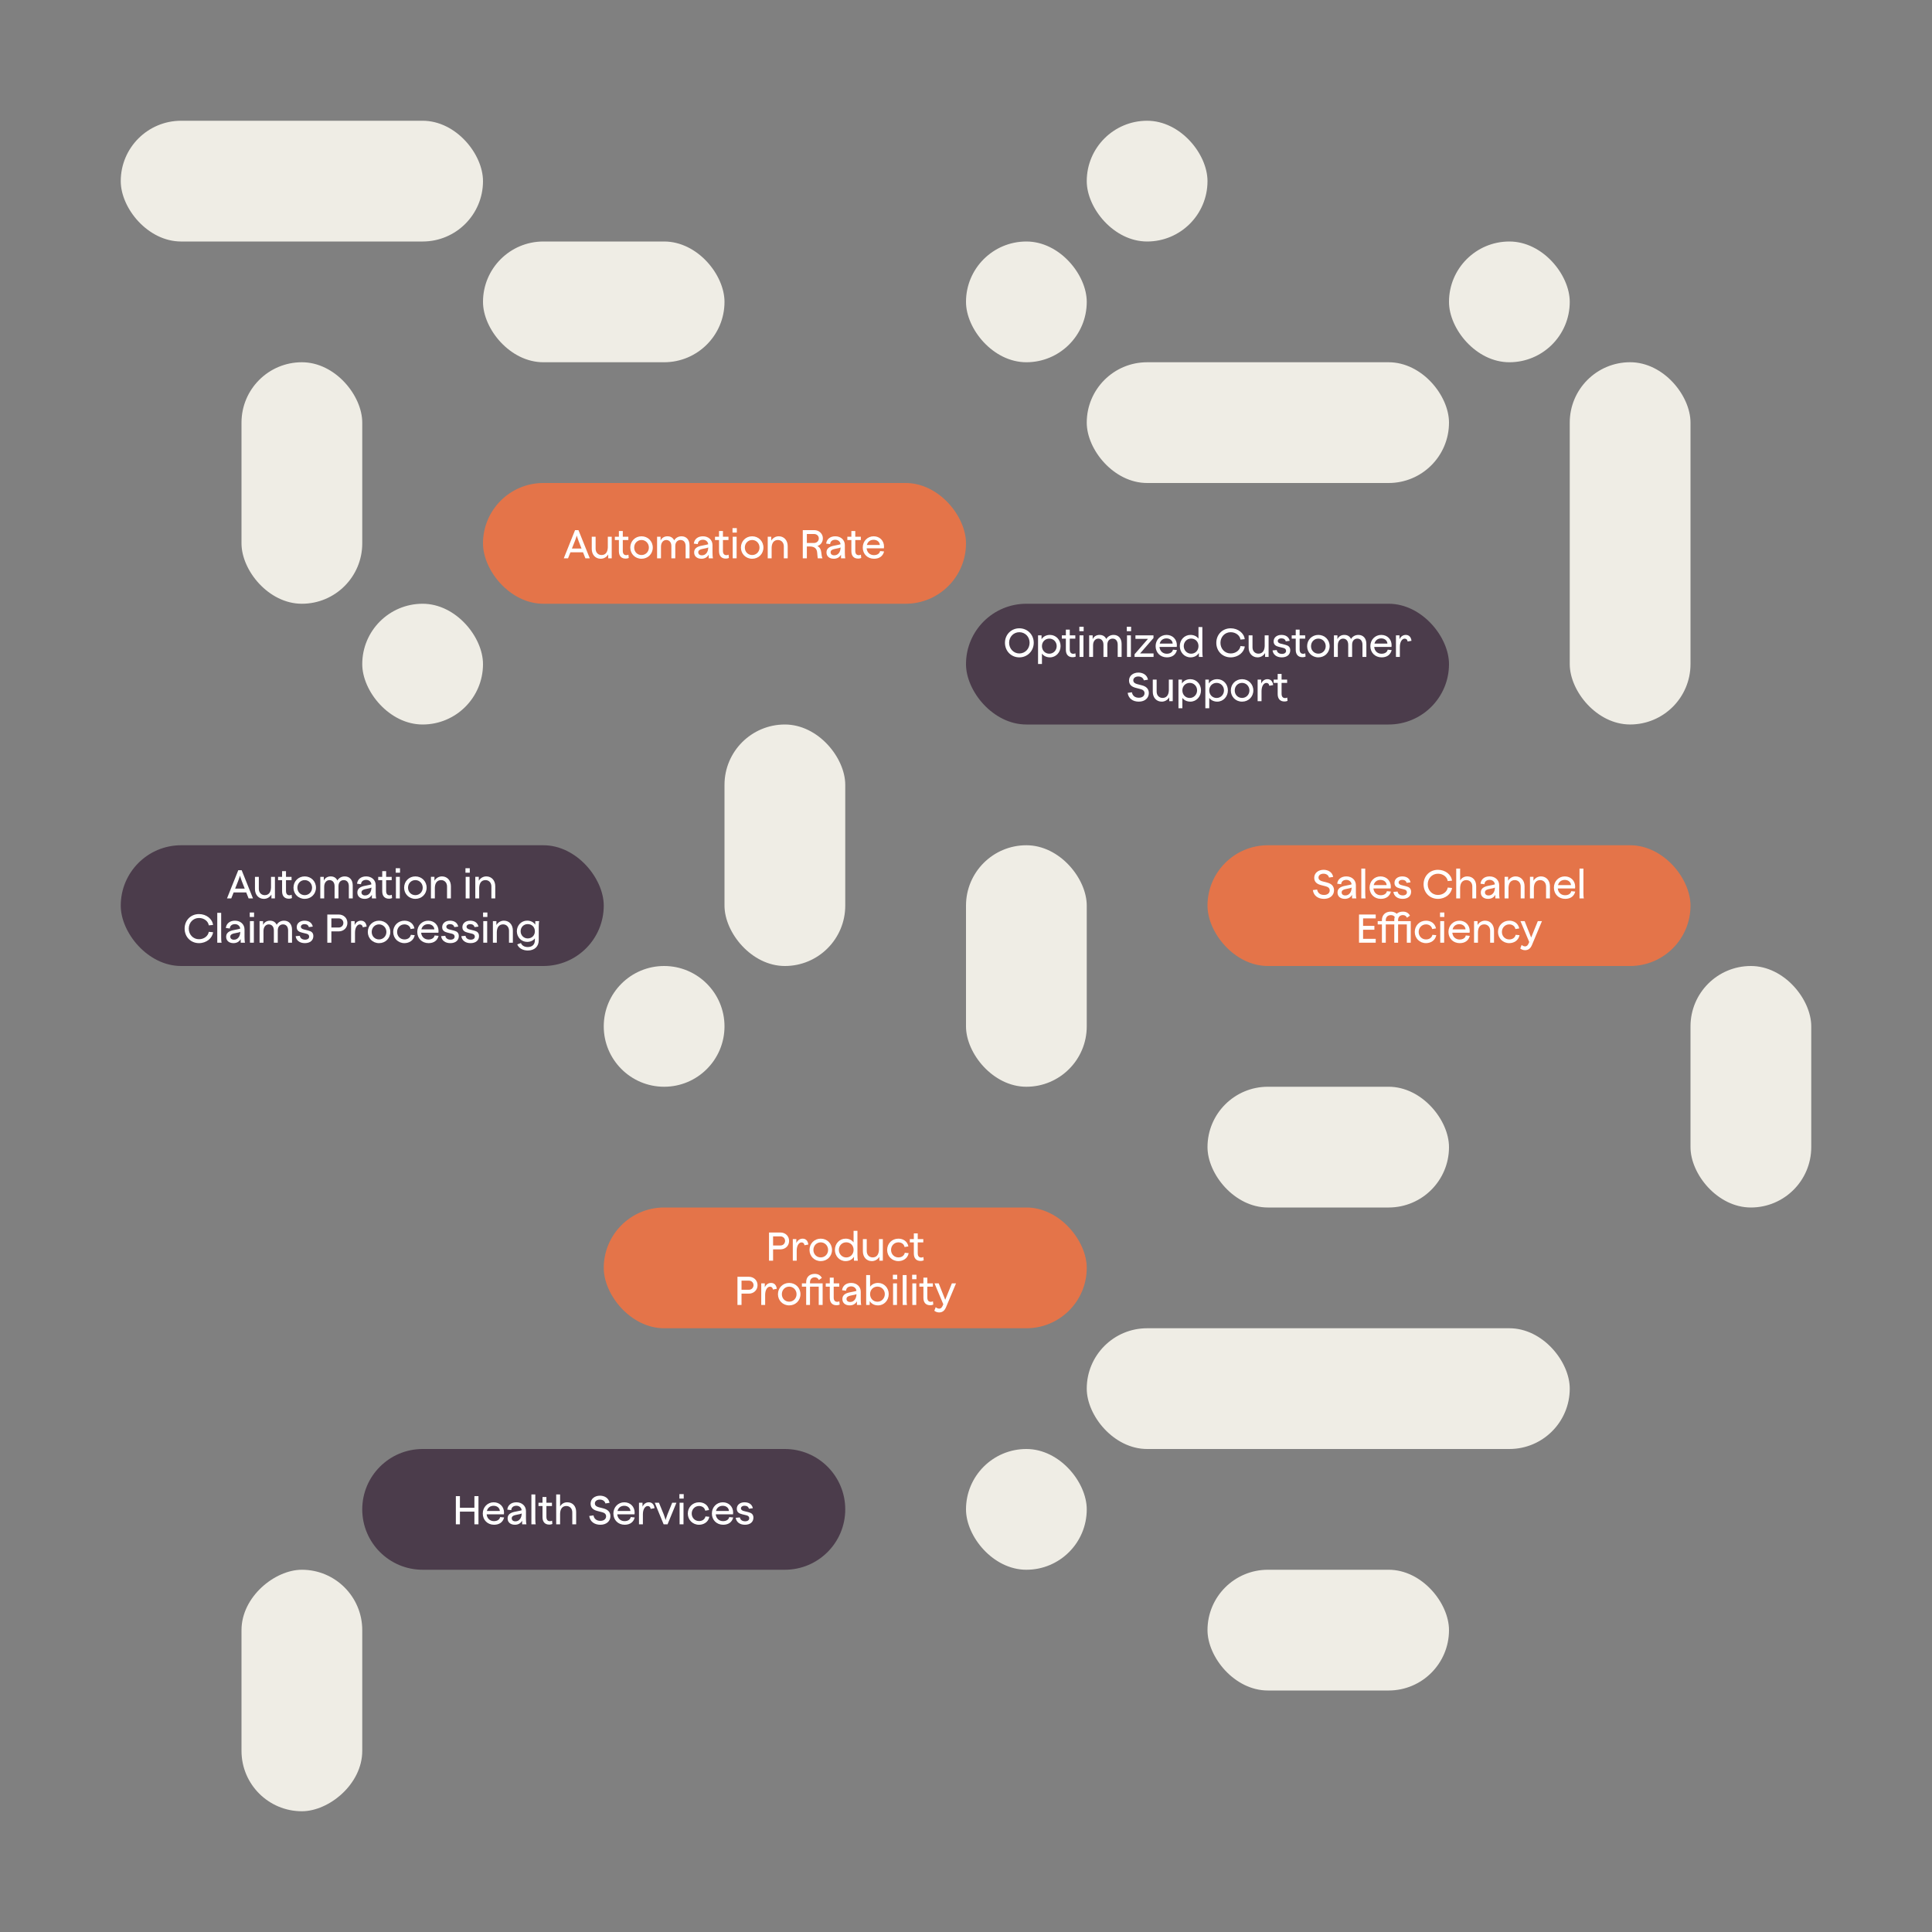 <?xml version="1.0" encoding="UTF-8"?>
<svg id="Ebene_2" data-name="Ebene 2" xmlns="http://www.w3.org/2000/svg" viewBox="0 0 960 960">
  <rect x="0" y="0" width="960" height="960" fill="#808080" stroke="none"/>
  <defs>
    <style>
      .cls-1 {
        fill: none;
      }

      .cls-2 {
        fill: #4b3c4b;
      }

      .cls-3 {
        fill: #efede5;
      }

      .cls-4 {
        fill: #fff;
      }

      .cls-5 {
        fill: #e47449;
      }
    </style>
  </defs>
  <g id="Ebene_1-2" data-name="Ebene 1">
    <g>
      <g>
        <rect class="cls-3" x="120" y="180" width="60" height="120" rx="30" ry="30"/>
        <rect class="cls-3" x="780" y="180" width="60" height="180" rx="30" ry="30" transform="translate(1620 539.99) rotate(-180)"/>
        <rect class="cls-3" x="240" y="120" width="120" height="60" rx="30" ry="30"/>
        <rect class="cls-2" x="480" y="300" width="240" height="60" rx="30" ry="30"/>
        <rect class="cls-5" x="600" y="420" width="240" height="60" rx="30" ry="30"/>
        <rect class="cls-3" x="840" y="480" width="60" height="120" rx="30" ry="30"/>
        <rect class="cls-3" x="600" y="780" width="120" height="60" rx="30" ry="30"/>
        <rect class="cls-3" x="480" y="720" width="60" height="60" rx="30" ry="30"/>
        <rect class="cls-3" x="540" y="660" width="240" height="60" rx="30" ry="30"/>
        <path class="cls-2" d="M210,720h180c16.56,0,30,13.44,30,30h0c0,16.56-13.44,30-30,30h-180c-16.56,0-30-13.44-30-30h0c0-16.56,13.44-30,30-30Z"/>
        <rect class="cls-2" x="60" y="420" width="240" height="60" rx="30" ry="30"/>
        <rect class="cls-5" x="300" y="600" width="240" height="60" rx="30" ry="30"/>
        <rect class="cls-3" x="600" y="540" width="120" height="60" rx="30" ry="30"/>
        <rect class="cls-3" x="60" y="60" width="180" height="60" rx="30" ry="30"/>
        <rect class="cls-3" x="360" y="360" width="60" height="120" rx="30" ry="30"/>
        <rect class="cls-5" x="240" y="240" width="240" height="60" rx="30" ry="30"/>
        <rect class="cls-3" x="480" y="420" width="60" height="120" rx="30" ry="30" transform="translate(1020 960) rotate(-180)"/>
        <rect class="cls-3" x="540" y="180" width="180" height="60" rx="30" ry="30"/>
        <rect class="cls-3" x="720" y="120" width="60" height="60" rx="30" ry="30"/>
        <rect class="cls-3" x="180" y="300" width="60" height="60" rx="30" ry="30" transform="translate(420 660) rotate(-180)"/>
        <rect class="cls-3" x="540" y="60" width="60" height="60" rx="30" ry="30" transform="translate(1140 180) rotate(180)"/>
        <rect class="cls-3" x="480" y="120" width="60" height="60" rx="30" ry="30" transform="translate(1020 300) rotate(180)"/>
        <rect class="cls-3" x="90" y="810" width="120" height="60" rx="30" ry="30" transform="translate(-690 990) rotate(-90)"/>
        <path class="cls-3" d="M330,480h0c16.56,0,30,13.44,30,30h0c0,16.56-13.44,30-30,30h0c-16.56,0-30-13.44-30-30h0c0-16.56,13.44-30,30-30Z"/>
        <g>
          <rect class="cls-1" x="255" y="240" width="210" height="60"/>
          <path class="cls-4" d="M285.74,263.42h1.7l5.62,14h-2.18l-1.18-2.98h-6.26l-1.18,2.98h-2.12l5.6-14ZM288.96,272.56l-1.46-3.72c-.6-1.54-.9-2.74-.9-2.74,0,0-.34,1.2-.94,2.74l-1.48,3.72h4.78Z"/>
          <path class="cls-4" d="M294.04,272.78v-6.08h1.92v5.96c0,1.84,1.2,3.14,2.94,3.14,1.84,0,3.04-1.26,3.12-3.8v-5.3h1.94v10.72h-1.74v-1.92c-.8,1.3-2.14,2.14-3.74,2.14-2.64,0-4.44-2.04-4.44-4.86Z"/>
          <path class="cls-4" d="M307.52,273.88v-5.54h-2v-1.64h2v-2.84h1.94v2.84h2.76v1.64h-2.76v5.38c0,1.58.76,2.14,1.72,2.14.58,0,.94-.2,1.08-.26l.16,1.64c-.2.1-.74.32-1.56.32-2.06,0-3.34-1.26-3.34-3.68Z"/>
          <path class="cls-4" d="M313.18,272.08c0-3.18,2.42-5.6,5.58-5.6s5.6,2.42,5.6,5.6-2.44,5.56-5.6,5.56-5.58-2.42-5.58-5.56ZM318.76,275.8c2.06,0,3.66-1.62,3.66-3.72s-1.6-3.76-3.66-3.76-3.64,1.62-3.64,3.76,1.58,3.72,3.64,3.72Z"/>
          <path class="cls-4" d="M331.06,268.32c-1.34,0-2.62,1.1-2.62,3.34v5.76h-1.94v-10.72h1.74v1.9c.54-1.22,1.72-2.12,3.42-2.12s2.74.8,3.34,2.02c.66-1.14,1.92-2.02,3.66-2.02,2.38,0,3.96,1.7,3.96,4.46v6.48h-1.94v-6.08c0-1.88-.98-3.02-2.52-3.02-1.34,0-2.62.9-2.62,3.02v6.08h-1.94v-6.08c0-2.1-1.22-3.02-2.54-3.02Z"/>
          <path class="cls-4" d="M352.14,275.62c-.74,1.32-1.98,2.02-3.6,2.02-2.22,0-3.62-1.26-3.62-3.1,0-2.66,2.38-3.18,5-3.64.66-.12,1.46-.3,1.98-.46-.1-1.26-1.16-2.24-2.6-2.24-1.52,0-2.5.82-2.56,2.16l-1.98-.24c.24-2.22,1.98-3.64,4.54-3.64,2.72,0,4.74,1.8,4.74,4.36v3.68c0,1.16.06,2.38.24,2.9h-2.14v-1.8ZM348.8,275.94c1.86,0,3.12-1.62,3.12-3.92v-.02c-.4.28-1.2.44-2.02.58-1.72.32-2.94.66-2.94,1.84,0,.92.68,1.52,1.84,1.52Z"/>
          <path class="cls-4" d="M357.28,273.88v-5.54h-2v-1.64h2v-2.84h1.94v2.84h2.76v1.64h-2.76v5.38c0,1.58.76,2.14,1.72,2.14.58,0,.94-.2,1.08-.26l.16,1.64c-.2.1-.74.32-1.56.32-2.06,0-3.34-1.26-3.34-3.68Z"/>
          <path class="cls-4" d="M363.98,262.42h2.14v2.22h-2.14v-2.22ZM364.08,266.7h1.94v10.72h-1.94v-10.72Z"/>
          <path class="cls-4" d="M368.16,272.08c0-3.18,2.42-5.6,5.58-5.6s5.6,2.42,5.6,5.6-2.44,5.56-5.6,5.56-5.58-2.42-5.58-5.56ZM373.74,275.8c2.06,0,3.66-1.62,3.66-3.72s-1.6-3.76-3.66-3.76-3.64,1.62-3.64,3.76,1.58,3.72,3.64,3.72Z"/>
          <path class="cls-4" d="M386.54,268.32c-1.84,0-3.04,1.26-3.12,3.8v5.3h-1.94v-10.72h1.74v1.94c.8-1.32,2.14-2.16,3.74-2.16,2.64,0,4.44,2.04,4.44,4.88v6.06h-1.92v-5.94c0-1.84-1.2-3.16-2.94-3.16Z"/>
          <path class="cls-4" d="M398.9,263.42h5.74c2.34,0,4.24,1.78,4.24,4.04,0,1.88-1.04,3.32-2.72,3.86,1.38.7,1.78,1.92,1.94,3.26.16,1.22.22,2.18.6,2.84h-2.36c-.1-.56-.18-1.62-.28-2.74-.16-2-1.2-3.14-3.76-3.14h-1.38v5.88h-2.02v-14ZM404.46,269.8c1.38,0,2.4-.98,2.4-2.26s-1.02-2.2-2.4-2.2h-3.54v4.46h3.54Z"/>
          <path class="cls-4" d="M417.9,275.62c-.74,1.32-1.98,2.02-3.6,2.02-2.22,0-3.62-1.26-3.62-3.1,0-2.66,2.38-3.18,5-3.64.66-.12,1.46-.3,1.98-.46-.1-1.26-1.16-2.24-2.6-2.24-1.52,0-2.5.82-2.56,2.16l-1.98-.24c.24-2.22,1.98-3.64,4.54-3.64,2.72,0,4.74,1.8,4.74,4.36v3.68c0,1.16.06,2.38.24,2.9h-2.14v-1.8ZM414.56,275.94c1.86,0,3.12-1.62,3.12-3.92v-.02c-.4.28-1.2.44-2.02.58-1.72.32-2.94.66-2.94,1.84,0,.92.68,1.52,1.84,1.52Z"/>
          <path class="cls-4" d="M423.04,273.88v-5.54h-2v-1.64h2v-2.84h1.94v2.84h2.76v1.64h-2.76v5.38c0,1.58.76,2.14,1.72,2.14.58,0,.94-.2,1.08-.26l.16,1.64c-.2.1-.74.32-1.56.32-2.06,0-3.34-1.26-3.34-3.68Z"/>
          <path class="cls-4" d="M428.7,272.06c0-3.18,2.38-5.58,5.42-5.58s5.14,2.22,5.14,5.1c0,.24-.02.68-.06.88h-8.58c.2,2.08,1.68,3.38,3.62,3.38,1.64,0,2.8-.72,3.08-2.02l1.98.2c-.56,2.28-2.32,3.62-5,3.62-3.22,0-5.6-2.32-5.6-5.58ZM437.18,270.8c-.06-1.46-1.3-2.58-3.08-2.58s-2.96,1.02-3.36,2.58h6.44Z"/>
        </g>
        <g>
          <rect class="cls-1" x="315" y="600" width="210" height="60"/>
          <path class="cls-4" d="M382.12,612.42h5.66c2.48,0,4.32,1.78,4.32,4.18s-1.84,4.2-4.32,4.2h-3.64v5.62h-2.02v-14ZM387.78,618.88c1.32,0,2.32-.98,2.32-2.28s-1-2.26-2.32-2.26h-3.64v4.54h3.64Z"/>
          <path class="cls-4" d="M393.94,615.7h1.76v1.96c.62-1.38,1.74-2.18,3.12-2.18,1.6,0,2.6,1.04,2.84,2.92l-1.92.36c-.1-.94-.68-1.42-1.48-1.42-1.16,0-2.38,1.4-2.38,4.12v4.96h-1.94v-10.72Z"/>
          <path class="cls-4" d="M402.24,621.08c0-3.18,2.42-5.6,5.58-5.6s5.6,2.42,5.6,5.6-2.44,5.56-5.6,5.56-5.58-2.42-5.58-5.56ZM407.82,624.8c2.06,0,3.66-1.62,3.66-3.72s-1.6-3.76-3.66-3.76-3.64,1.62-3.64,3.76,1.58,3.72,3.64,3.72Z"/>
          <path class="cls-4" d="M414.86,621.04c0-3.12,2.32-5.56,5.3-5.56,1.7,0,3.1.66,3.98,1.86v-5.76h1.92v11.96c0,1.14.06,2.38.22,2.88h-1.94v-1.96c-.86,1.38-2.34,2.18-4.18,2.18-2.96,0-5.3-2.46-5.3-5.6ZM420.48,624.82c2.1,0,3.66-1.6,3.66-3.78s-1.56-3.74-3.66-3.74-3.66,1.66-3.66,3.74,1.6,3.78,3.66,3.78Z"/>
          <path class="cls-4" d="M428.76,621.78v-6.08h1.92v5.96c0,1.84,1.2,3.14,2.94,3.14,1.84,0,3.04-1.26,3.12-3.8v-5.3h1.94v10.72h-1.74v-1.92c-.8,1.3-2.14,2.14-3.74,2.14-2.64,0-4.44-2.04-4.44-4.86Z"/>
          <path class="cls-4" d="M440.82,621.08c0-3.18,2.4-5.6,5.58-5.6,2.3,0,4.42,1.2,4.98,3.84l-1.9.32c-.34-1.68-1.78-2.32-3.08-2.32-2.06,0-3.64,1.64-3.64,3.76s1.58,3.72,3.64,3.72c1.4,0,2.8-.64,3.2-2.3l1.92.18c-.56,2.8-2.96,3.96-5.12,3.96-3.16,0-5.58-2.42-5.58-5.56Z"/>
          <path class="cls-4" d="M454.08,622.88v-5.54h-2v-1.64h2v-2.84h1.94v2.84h2.76v1.64h-2.76v5.38c0,1.58.76,2.14,1.72,2.14.58,0,.94-.2,1.08-.26l.16,1.64c-.2.1-.74.32-1.56.32-2.06,0-3.34-1.26-3.34-3.68Z"/>
          <path class="cls-4" d="M366.44,634.42h5.66c2.48,0,4.32,1.78,4.32,4.18s-1.84,4.2-4.32,4.2h-3.64v5.62h-2.02v-14ZM372.1,640.88c1.32,0,2.32-.98,2.32-2.28s-1-2.26-2.32-2.26h-3.64v4.54h3.64Z"/>
          <path class="cls-4" d="M378.26,637.7h1.76v1.96c.62-1.38,1.74-2.18,3.12-2.18,1.6,0,2.6,1.04,2.84,2.92l-1.92.36c-.1-.94-.68-1.42-1.48-1.42-1.16,0-2.38,1.4-2.38,4.12v4.96h-1.94v-10.72Z"/>
          <path class="cls-4" d="M386.56,643.08c0-3.18,2.42-5.6,5.58-5.6s5.6,2.42,5.6,5.6-2.44,5.56-5.6,5.56-5.58-2.42-5.58-5.56ZM392.14,646.8c2.06,0,3.66-1.62,3.66-3.72s-1.6-3.76-3.66-3.76-3.64,1.62-3.64,3.76,1.58,3.72,3.64,3.72Z"/>
          <path class="cls-4" d="M404.86,632.98c1.6,0,2.78.64,3.52,2l-1.48,1.04c-.38-.78-.98-1.32-2.02-1.32-1.56,0-2.4,1.06-2.4,2.42v.58h6.28v10.72h-1.94v-9.08h-4.34v9.08h-1.9v-9.08h-2.12v-1.64h2.12v-.58c0-2.52,1.62-4.14,4.28-4.14Z"/>
          <path class="cls-4" d="M412.32,644.88v-5.54h-2v-1.64h2v-2.84h1.94v2.84h2.76v1.64h-2.76v5.38c0,1.58.76,2.14,1.72,2.14.58,0,.94-.2,1.08-.26l.16,1.64c-.2.1-.74.32-1.56.32-2.06,0-3.34-1.26-3.34-3.68Z"/>
          <path class="cls-4" d="M425.8,646.62c-.74,1.32-1.98,2.02-3.6,2.02-2.22,0-3.62-1.26-3.62-3.1,0-2.66,2.38-3.18,5-3.64.66-.12,1.46-.3,1.98-.46-.1-1.26-1.16-2.24-2.6-2.24-1.52,0-2.5.82-2.56,2.16l-1.98-.24c.24-2.22,1.98-3.64,4.54-3.64,2.72,0,4.74,1.8,4.74,4.36v3.68c0,1.16.06,2.38.24,2.9h-2.14v-1.8ZM422.46,646.94c1.86,0,3.12-1.62,3.12-3.92v-.02c-.4.28-1.2.44-2.02.58-1.72.32-2.94.66-2.94,1.84,0,.92.68,1.52,1.84,1.52Z"/>
          <path class="cls-4" d="M432.14,646.48v1.94h-1.74v-14.84h1.94v5.78c.9-1.2,2.28-1.88,3.98-1.88,2.98,0,5.28,2.44,5.28,5.56s-2.32,5.6-5.28,5.6c-1.84,0-3.3-.78-4.18-2.16ZM436,646.82c2.06,0,3.66-1.68,3.66-3.78s-1.6-3.74-3.66-3.74-3.66,1.6-3.66,3.74,1.54,3.78,3.66,3.78Z"/>
          <path class="cls-4" d="M443.66,633.42h2.14v2.22h-2.14v-2.22ZM443.76,637.7h1.94v10.72h-1.94v-10.72Z"/>
          <path class="cls-4" d="M448.54,633.58h1.94v11.96c0,1.14.04,2.38.22,2.88h-2.16v-14.84Z"/>
          <path class="cls-4" d="M453.24,633.42h2.14v2.22h-2.14v-2.22ZM453.34,637.7h1.94v10.72h-1.94v-10.72Z"/>
          <path class="cls-4" d="M458.84,644.88v-5.54h-2v-1.64h2v-2.84h1.94v2.84h2.76v1.64h-2.76v5.38c0,1.58.76,2.14,1.72,2.14.58,0,.94-.2,1.08-.26l.16,1.64c-.2.1-.74.32-1.56.32-2.06,0-3.34-1.26-3.34-3.68Z"/>
          <path class="cls-4" d="M464.26,651.3l.68-1.76c.48.38,1.08.72,1.76.72.82,0,1.3-.58,1.68-1.4l.34-.78-4.36-10.38h2.08l3.24,8.16,3.3-8.16h2.06l-4.94,11.8c-.64,1.54-1.62,2.64-3.46,2.64-.98,0-1.82-.38-2.38-.84Z"/>
        </g>
        <g>
          <rect class="cls-1" x="615" y="420" width="210" height="60"/>
          <path class="cls-4" d="M652.35,442.28l2.12-.28c.28,1.66,1.46,2.7,3.44,2.7,1.68,0,2.82-.9,2.82-2.24,0-1.16-.82-1.74-1.92-2.04l-2.54-.66c-1.7-.46-3.24-1.38-3.24-3.62,0-2.36,2.04-3.94,4.66-3.94,2.06,0,4.28,1,4.76,3.54l-2.06.32c-.32-1.26-1.42-1.92-2.78-1.92-1.44,0-2.46.8-2.46,1.88s.8,1.6,1.9,1.9l2.52.66c1.72.46,3.3,1.52,3.3,3.8,0,2.46-1.96,4.26-4.96,4.26s-5.16-1.54-5.56-4.36Z"/>
          <path class="cls-4" d="M671.83,444.62c-.74,1.32-1.98,2.02-3.6,2.02-2.22,0-3.62-1.26-3.62-3.1,0-2.66,2.38-3.18,5-3.64.66-.12,1.46-.3,1.98-.46-.1-1.26-1.16-2.24-2.6-2.24-1.52,0-2.5.82-2.56,2.16l-1.98-.24c.24-2.22,1.98-3.64,4.54-3.64,2.72,0,4.74,1.8,4.74,4.36v3.68c0,1.16.06,2.38.24,2.9h-2.14v-1.8ZM668.49,444.94c1.86,0,3.12-1.62,3.12-3.92v-.02c-.4.28-1.2.44-2.02.58-1.72.32-2.94.66-2.94,1.84,0,.92.68,1.52,1.84,1.52Z"/>
          <path class="cls-4" d="M676.43,431.58h1.94v11.96c0,1.14.04,2.38.22,2.88h-2.16v-14.84Z"/>
          <path class="cls-4" d="M680.53,441.06c0-3.18,2.38-5.58,5.42-5.58s5.14,2.22,5.14,5.1c0,.24-.02.68-.06.88h-8.58c.2,2.08,1.68,3.38,3.62,3.38,1.64,0,2.8-.72,3.08-2.02l1.98.2c-.56,2.28-2.32,3.62-5,3.62-3.22,0-5.6-2.32-5.6-5.58ZM689.01,439.8c-.06-1.46-1.3-2.58-3.08-2.58s-2.96,1.02-3.36,2.58h6.44Z"/>
          <path class="cls-4" d="M692.37,443.18l2.08-.18c.18,1.22,1.22,1.92,2.6,1.92,1.3,0,2.04-.62,2.04-1.5,0-.8-.48-1.26-1.4-1.48l-2.14-.52c-1.38-.34-2.64-.92-2.64-2.72,0-1.94,1.6-3.22,3.86-3.22s3.72,1.08,4.12,2.94l-1.96.26c-.22-.94-.98-1.48-2.14-1.48s-1.82.6-1.82,1.28c0,.78.68,1.16,1.5,1.36l2.24.56c1.48.36,2.46,1.06,2.46,2.72,0,2.14-1.6,3.52-4.22,3.52s-4.3-1.4-4.58-3.46Z"/>
          <path class="cls-4" d="M707.37,439.42c0-4.12,3.04-7.22,7.14-7.22,3.7,0,6.66,2.44,6.98,5.4l-2.12.2c-.26-1.98-2.26-3.66-4.86-3.66-2.9,0-5.08,2.3-5.08,5.28s2.18,5.28,5.08,5.28c2.6,0,4.58-1.7,4.86-3.68l2.14.2c-.36,2.94-3.28,5.42-7,5.42-4.1,0-7.14-3.1-7.14-7.22Z"/>
          <path class="cls-4" d="M728.63,437.32c-1.84,0-3.02,1.26-3.1,3.8v5.3h-1.94v-14.84h1.94v5.94c.76-1.32,2.02-2.04,3.54-2.04,2.72,0,4.44,1.92,4.44,4.82v6.12h-1.92v-5.94c0-1.84-1.22-3.16-2.96-3.16Z"/>
          <path class="cls-4" d="M743.03,444.62c-.74,1.32-1.98,2.02-3.6,2.02-2.22,0-3.62-1.26-3.62-3.1,0-2.66,2.38-3.18,5-3.64.66-.12,1.46-.3,1.98-.46-.1-1.26-1.16-2.24-2.6-2.24-1.52,0-2.5.82-2.56,2.16l-1.98-.24c.24-2.22,1.98-3.64,4.54-3.64,2.72,0,4.74,1.8,4.74,4.36v3.68c0,1.16.06,2.38.24,2.9h-2.14v-1.8ZM739.69,444.94c1.86,0,3.12-1.62,3.12-3.92v-.02c-.4.28-1.2.44-2.02.58-1.72.32-2.94.66-2.94,1.84,0,.92.68,1.52,1.84,1.52Z"/>
          <path class="cls-4" d="M752.69,437.32c-1.84,0-3.04,1.26-3.12,3.8v5.3h-1.94v-10.72h1.74v1.94c.8-1.32,2.14-2.16,3.74-2.16,2.64,0,4.44,2.04,4.44,4.88v6.06h-1.92v-5.94c0-1.84-1.2-3.16-2.94-3.16Z"/>
          <path class="cls-4" d="M765.29,437.32c-1.84,0-3.04,1.26-3.12,3.8v5.3h-1.94v-10.72h1.74v1.94c.8-1.32,2.14-2.16,3.74-2.16,2.64,0,4.44,2.04,4.44,4.88v6.06h-1.92v-5.94c0-1.84-1.2-3.16-2.94-3.16Z"/>
          <path class="cls-4" d="M772.13,441.06c0-3.18,2.38-5.58,5.42-5.58s5.14,2.22,5.14,5.1c0,.24-.02.68-.06.88h-8.58c.2,2.08,1.68,3.38,3.62,3.38,1.64,0,2.8-.72,3.08-2.02l1.98.2c-.56,2.28-2.32,3.62-5,3.62-3.22,0-5.6-2.32-5.6-5.58ZM780.61,439.8c-.06-1.46-1.3-2.58-3.08-2.58s-2.96,1.02-3.36,2.58h6.44Z"/>
          <path class="cls-4" d="M784.85,431.58h1.94v11.96c0,1.14.04,2.38.22,2.88h-2.16v-14.84Z"/>
          <path class="cls-4" d="M675.29,454.42h8.3v1.92h-6.28v3.72h5.62v1.92h-5.62v4.52h6.28v1.92h-8.3v-14Z"/>
          <path class="cls-4" d="M691.05,452.98c1.2,0,2.22.36,2.96,1.06.74-.68,1.78-1.06,3.08-1.06,1.6,0,2.78.64,3.52,2l-1.48,1.04c-.38-.78-.98-1.32-2.02-1.32-1.56,0-2.4,1.06-2.4,2.42v.58h6.28v10.72h-1.94v-9.08h-4.34v9.08h-1.9v-9.08h-4.22v9.08h-1.92v-9.08h-2.1v-1.64h2.1v-.56c0-2.48,1.74-4.16,4.38-4.16ZM692.81,457.7v-.58c0-.54.08-1.06.22-1.5-.38-.56-1-.9-1.92-.9-1.62,0-2.52,1.04-2.52,2.42v.56h4.22Z"/>
          <path class="cls-4" d="M702.99,463.08c0-3.18,2.4-5.6,5.58-5.6,2.3,0,4.42,1.2,4.98,3.84l-1.9.32c-.34-1.68-1.78-2.32-3.08-2.32-2.06,0-3.64,1.64-3.64,3.76s1.58,3.72,3.64,3.72c1.4,0,2.8-.64,3.2-2.3l1.92.18c-.56,2.8-2.96,3.96-5.12,3.96-3.16,0-5.58-2.42-5.58-5.56Z"/>
          <path class="cls-4" d="M715.55,453.42h2.14v2.22h-2.14v-2.22ZM715.65,457.7h1.94v10.72h-1.94v-10.72Z"/>
          <path class="cls-4" d="M719.73,463.06c0-3.18,2.38-5.58,5.42-5.58s5.14,2.22,5.14,5.1c0,.24-.02.68-.06.88h-8.58c.2,2.08,1.68,3.38,3.62,3.38,1.64,0,2.8-.72,3.08-2.02l1.98.2c-.56,2.28-2.32,3.62-5,3.62-3.22,0-5.6-2.32-5.6-5.58ZM728.21,461.8c-.06-1.46-1.3-2.58-3.08-2.58s-2.96,1.02-3.36,2.58h6.44Z"/>
          <path class="cls-4" d="M737.51,459.32c-1.84,0-3.04,1.26-3.12,3.8v5.3h-1.94v-10.72h1.74v1.94c.8-1.32,2.14-2.16,3.74-2.16,2.64,0,4.44,2.04,4.44,4.88v6.06h-1.92v-5.94c0-1.84-1.2-3.16-2.94-3.16Z"/>
          <path class="cls-4" d="M744.35,463.08c0-3.18,2.4-5.6,5.58-5.6,2.3,0,4.42,1.2,4.98,3.84l-1.9.32c-.34-1.68-1.78-2.32-3.08-2.32-2.06,0-3.64,1.64-3.64,3.76s1.58,3.72,3.64,3.72c1.4,0,2.8-.64,3.2-2.3l1.92.18c-.56,2.8-2.96,3.96-5.12,3.96-3.16,0-5.58-2.42-5.58-5.56Z"/>
          <path class="cls-4" d="M755.41,471.3l.68-1.76c.48.38,1.08.72,1.76.72.82,0,1.3-.58,1.68-1.4l.34-.78-4.36-10.38h2.08l3.24,8.16,3.3-8.16h2.06l-4.94,11.8c-.64,1.54-1.62,2.64-3.46,2.64-.98,0-1.82-.38-2.38-.84Z"/>
        </g>
        <g>
          <rect class="cls-1" x="90" y="420" width="180" height="60"/>
          <path class="cls-4" d="M118.39,432.42h1.7l5.62,14h-2.18l-1.18-2.98h-6.26l-1.18,2.98h-2.12l5.6-14ZM121.61,441.56l-1.46-3.72c-.6-1.54-.9-2.74-.9-2.74,0,0-.34,1.2-.94,2.74l-1.48,3.72h4.78Z"/>
          <path class="cls-4" d="M126.69,441.78v-6.08h1.92v5.96c0,1.84,1.2,3.14,2.94,3.14,1.84,0,3.04-1.26,3.12-3.8v-5.3h1.94v10.72h-1.74v-1.92c-.8,1.3-2.14,2.14-3.74,2.14-2.64,0-4.44-2.04-4.44-4.86Z"/>
          <path class="cls-4" d="M140.17,442.88v-5.54h-2v-1.64h2v-2.84h1.94v2.84h2.76v1.64h-2.76v5.38c0,1.58.76,2.14,1.72,2.14.58,0,.94-.2,1.08-.26l.16,1.64c-.2.1-.74.32-1.56.32-2.06,0-3.34-1.26-3.34-3.68Z"/>
          <path class="cls-4" d="M145.83,441.08c0-3.18,2.42-5.6,5.58-5.6s5.6,2.42,5.6,5.6-2.44,5.56-5.6,5.56-5.58-2.42-5.58-5.56ZM151.41,444.8c2.06,0,3.66-1.62,3.66-3.72s-1.6-3.76-3.66-3.76-3.64,1.62-3.64,3.76,1.58,3.72,3.64,3.72Z"/>
          <path class="cls-4" d="M163.71,437.32c-1.34,0-2.62,1.1-2.62,3.34v5.76h-1.94v-10.72h1.74v1.9c.54-1.22,1.72-2.12,3.42-2.12s2.74.8,3.34,2.02c.66-1.14,1.92-2.02,3.66-2.02,2.38,0,3.96,1.7,3.96,4.46v6.48h-1.94v-6.08c0-1.88-.98-3.02-2.52-3.02-1.34,0-2.62.9-2.62,3.02v6.08h-1.94v-6.08c0-2.1-1.22-3.02-2.54-3.02Z"/>
          <path class="cls-4" d="M184.79,444.62c-.74,1.32-1.98,2.02-3.6,2.02-2.22,0-3.62-1.26-3.62-3.1,0-2.66,2.38-3.18,5-3.64.66-.12,1.46-.3,1.98-.46-.1-1.26-1.16-2.24-2.6-2.24-1.52,0-2.5.82-2.56,2.16l-1.98-.24c.24-2.22,1.98-3.64,4.54-3.64,2.72,0,4.74,1.8,4.74,4.36v3.68c0,1.16.06,2.38.24,2.9h-2.14v-1.8ZM181.45,444.94c1.86,0,3.12-1.62,3.12-3.92v-.02c-.4.28-1.2.44-2.02.58-1.72.32-2.94.66-2.94,1.84,0,.92.68,1.52,1.84,1.52Z"/>
          <path class="cls-4" d="M189.93,442.88v-5.54h-2v-1.64h2v-2.84h1.94v2.84h2.76v1.64h-2.76v5.38c0,1.58.76,2.14,1.72,2.14.58,0,.94-.2,1.08-.26l.16,1.64c-.2.1-.74.32-1.56.32-2.06,0-3.34-1.26-3.34-3.68Z"/>
          <path class="cls-4" d="M196.63,431.42h2.14v2.22h-2.14v-2.22ZM196.73,435.7h1.94v10.72h-1.94v-10.72Z"/>
          <path class="cls-4" d="M200.81,441.08c0-3.18,2.42-5.6,5.58-5.6s5.6,2.42,5.6,5.6-2.44,5.56-5.6,5.56-5.58-2.42-5.58-5.56ZM206.39,444.8c2.06,0,3.66-1.62,3.66-3.72s-1.6-3.76-3.66-3.76-3.64,1.62-3.64,3.76,1.58,3.72,3.64,3.72Z"/>
          <path class="cls-4" d="M219.19,437.32c-1.84,0-3.04,1.26-3.12,3.8v5.3h-1.94v-10.72h1.74v1.94c.8-1.32,2.14-2.16,3.74-2.16,2.64,0,4.44,2.04,4.44,4.88v6.06h-1.92v-5.94c0-1.84-1.2-3.16-2.94-3.16Z"/>
          <path class="cls-4" d="M231.29,431.42h2.14v2.22h-2.14v-2.22ZM231.39,435.7h1.94v10.72h-1.94v-10.72Z"/>
          <path class="cls-4" d="M241.23,437.32c-1.84,0-3.04,1.26-3.12,3.8v5.3h-1.94v-10.72h1.74v1.94c.8-1.32,2.14-2.16,3.74-2.16,2.64,0,4.44,2.04,4.44,4.88v6.06h-1.92v-5.94c0-1.84-1.2-3.16-2.94-3.16Z"/>
          <path class="cls-4" d="M91.74,461.42c0-4.12,3.04-7.22,7.14-7.22,3.7,0,6.66,2.44,6.98,5.4l-2.12.2c-.26-1.98-2.26-3.66-4.86-3.66-2.9,0-5.08,2.3-5.08,5.28s2.18,5.28,5.08,5.28c2.6,0,4.58-1.7,4.86-3.68l2.14.2c-.36,2.94-3.28,5.42-7,5.42-4.1,0-7.14-3.1-7.14-7.22Z"/>
          <path class="cls-4" d="M107.96,453.58h1.94v11.96c0,1.14.04,2.38.22,2.88h-2.16v-14.84Z"/>
          <path class="cls-4" d="M119.6,466.62c-.74,1.32-1.98,2.02-3.6,2.02-2.22,0-3.62-1.26-3.62-3.1,0-2.66,2.38-3.18,5-3.64.66-.12,1.46-.3,1.98-.46-.1-1.26-1.16-2.24-2.6-2.24-1.52,0-2.5.82-2.56,2.16l-1.98-.24c.24-2.22,1.98-3.64,4.54-3.64,2.72,0,4.74,1.8,4.74,4.36v3.68c0,1.16.06,2.38.24,2.9h-2.14v-1.8ZM116.26,466.94c1.86,0,3.12-1.62,3.12-3.92v-.02c-.4.28-1.2.44-2.02.58-1.72.32-2.94.66-2.94,1.84,0,.92.68,1.52,1.84,1.52Z"/>
          <path class="cls-4" d="M124.1,453.42h2.14v2.22h-2.14v-2.22ZM124.2,457.7h1.94v10.72h-1.94v-10.72Z"/>
          <path class="cls-4" d="M133.54,459.32c-1.34,0-2.62,1.1-2.62,3.34v5.76h-1.94v-10.72h1.74v1.9c.54-1.22,1.72-2.12,3.42-2.12s2.74.8,3.34,2.02c.66-1.14,1.92-2.02,3.66-2.02,2.38,0,3.96,1.7,3.96,4.46v6.48h-1.94v-6.08c0-1.88-.98-3.02-2.52-3.02-1.34,0-2.62.9-2.62,3.02v6.08h-1.94v-6.08c0-2.1-1.22-3.02-2.54-3.02Z"/>
          <path class="cls-4" d="M146.9,465.18l2.08-.18c.18,1.22,1.22,1.92,2.6,1.92,1.3,0,2.04-.62,2.04-1.5,0-.8-.48-1.26-1.4-1.48l-2.14-.52c-1.38-.34-2.64-.92-2.64-2.72,0-1.94,1.6-3.22,3.86-3.22s3.72,1.08,4.12,2.94l-1.96.26c-.22-.94-.98-1.48-2.14-1.48s-1.82.6-1.82,1.28c0,.78.68,1.16,1.5,1.36l2.24.56c1.48.36,2.46,1.06,2.46,2.72,0,2.14-1.6,3.52-4.22,3.52s-4.3-1.4-4.58-3.46Z"/>
          <path class="cls-4" d="M162.64,454.42h5.66c2.48,0,4.32,1.78,4.32,4.18s-1.84,4.2-4.32,4.2h-3.64v5.62h-2.02v-14ZM168.3,460.88c1.32,0,2.32-.98,2.32-2.28s-1-2.26-2.32-2.26h-3.64v4.54h3.64Z"/>
          <path class="cls-4" d="M174.46,457.7h1.76v1.96c.62-1.38,1.74-2.18,3.12-2.18,1.6,0,2.6,1.04,2.84,2.92l-1.92.36c-.1-.94-.68-1.42-1.48-1.42-1.16,0-2.38,1.4-2.38,4.12v4.96h-1.94v-10.72Z"/>
          <path class="cls-4" d="M182.76,463.08c0-3.18,2.42-5.6,5.58-5.6s5.6,2.42,5.6,5.6-2.44,5.56-5.6,5.56-5.58-2.42-5.58-5.56ZM188.34,466.8c2.06,0,3.66-1.62,3.66-3.72s-1.6-3.76-3.66-3.76-3.64,1.62-3.64,3.76,1.58,3.72,3.64,3.72Z"/>
          <path class="cls-4" d="M195.38,463.08c0-3.18,2.4-5.6,5.58-5.6,2.3,0,4.42,1.2,4.98,3.84l-1.9.32c-.34-1.68-1.78-2.32-3.08-2.32-2.06,0-3.64,1.64-3.64,3.76s1.58,3.72,3.64,3.72c1.4,0,2.8-.64,3.2-2.3l1.92.18c-.56,2.8-2.96,3.96-5.12,3.96-3.16,0-5.58-2.42-5.58-5.56Z"/>
          <path class="cls-4" d="M207.34,463.06c0-3.18,2.38-5.58,5.42-5.58s5.14,2.22,5.14,5.1c0,.24-.02.68-.06.88h-8.58c.2,2.08,1.68,3.38,3.62,3.38,1.64,0,2.8-.72,3.08-2.02l1.98.2c-.56,2.28-2.32,3.62-5,3.62-3.22,0-5.6-2.32-5.6-5.58ZM215.82,461.8c-.06-1.46-1.3-2.58-3.08-2.58s-2.96,1.02-3.36,2.58h6.44Z"/>
          <path class="cls-4" d="M219.18,465.18l2.08-.18c.18,1.22,1.22,1.92,2.6,1.92,1.3,0,2.04-.62,2.04-1.5,0-.8-.48-1.26-1.4-1.48l-2.14-.52c-1.38-.34-2.64-.92-2.64-2.72,0-1.94,1.6-3.22,3.86-3.22s3.72,1.08,4.12,2.94l-1.96.26c-.22-.94-.98-1.48-2.14-1.48s-1.82.6-1.82,1.28c0,.78.68,1.16,1.5,1.36l2.24.56c1.48.36,2.46,1.06,2.46,2.72,0,2.14-1.6,3.52-4.22,3.52s-4.3-1.4-4.58-3.46Z"/>
          <path class="cls-4" d="M229.22,465.18l2.08-.18c.18,1.22,1.22,1.92,2.6,1.92,1.3,0,2.04-.62,2.04-1.5,0-.8-.48-1.26-1.4-1.48l-2.14-.52c-1.38-.34-2.64-.92-2.64-2.72,0-1.94,1.6-3.22,3.86-3.22s3.72,1.08,4.12,2.94l-1.96.26c-.22-.94-.98-1.48-2.14-1.48s-1.82.6-1.82,1.28c0,.78.68,1.16,1.5,1.36l2.24.56c1.48.36,2.46,1.06,2.46,2.72,0,2.14-1.6,3.52-4.22,3.52s-4.3-1.4-4.58-3.46Z"/>
          <path class="cls-4" d="M240.04,453.42h2.14v2.22h-2.14v-2.22ZM240.14,457.7h1.94v10.72h-1.94v-10.72Z"/>
          <path class="cls-4" d="M249.98,459.32c-1.84,0-3.04,1.26-3.12,3.8v5.3h-1.94v-10.72h1.74v1.94c.8-1.32,2.14-2.16,3.74-2.16,2.64,0,4.44,2.04,4.44,4.88v6.06h-1.92v-5.94c0-1.84-1.2-3.16-2.94-3.16Z"/>
          <path class="cls-4" d="M257.02,469.26l1.84-.66c.34,1.04,1.52,1.98,3.36,1.98,2.26,0,3.56-1.28,3.56-3.38v-.92c-.88,1.12-2.22,1.74-3.84,1.74-2.88,0-5.12-2.34-5.12-5.28s2.22-5.28,5.12-5.28c1.74,0,3.18.72,4.04,2.02v-1.78h1.96c-.18.48-.24,1.74-.24,2.86v6.62c0,3.1-2.06,5.12-5.46,5.12-2.36,0-4.52-1.14-5.22-3.04ZM262.22,466.3c2.06,0,3.56-1.5,3.56-3.56s-1.5-3.56-3.56-3.56-3.52,1.58-3.52,3.56,1.54,3.56,3.52,3.56Z"/>
        </g>
        <g>
          <rect class="cls-1" x="480" y="300" width="240" height="60"/>
          <path class="cls-4" d="M499.36,319.38c0-4.04,3.1-7.18,7.14-7.18s7.16,3.14,7.16,7.18-3.1,7.26-7.16,7.26-7.14-3.14-7.14-7.26ZM506.5,324.7c2.88,0,5.1-2.32,5.1-5.32s-2.22-5.24-5.1-5.24-5.08,2.3-5.08,5.24,2.22,5.32,5.08,5.32Z"/>
          <path class="cls-4" d="M517.74,324.78v5.14h-1.94v-14.22h1.74v1.92c.88-1.36,2.36-2.14,4.18-2.14,2.98,0,5.28,2.44,5.28,5.56s-2.32,5.6-5.28,5.6c-1.7,0-3.1-.68-3.98-1.86ZM521.4,324.82c2.06,0,3.66-1.68,3.66-3.78s-1.6-3.72-3.66-3.72-3.66,1.58-3.66,3.72,1.54,3.78,3.66,3.78Z"/>
          <path class="cls-4" d="M529.62,322.88v-5.54h-2v-1.64h2v-2.84h1.94v2.84h2.76v1.64h-2.76v5.38c0,1.58.76,2.14,1.72,2.14.58,0,.94-.2,1.08-.26l.16,1.64c-.2.1-.74.32-1.56.32-2.06,0-3.34-1.26-3.34-3.68Z"/>
          <path class="cls-4" d="M536.32,311.42h2.14v2.22h-2.14v-2.22ZM536.42,315.7h1.94v10.72h-1.94v-10.72Z"/>
          <path class="cls-4" d="M545.76,317.32c-1.34,0-2.62,1.1-2.62,3.34v5.76h-1.94v-10.72h1.74v1.9c.54-1.22,1.72-2.12,3.42-2.12s2.74.8,3.34,2.02c.66-1.14,1.92-2.02,3.66-2.02,2.38,0,3.96,1.7,3.96,4.46v6.48h-1.94v-6.08c0-1.88-.98-3.02-2.52-3.02-1.34,0-2.62.9-2.62,3.02v6.08h-1.94v-6.08c0-2.1-1.22-3.02-2.54-3.02Z"/>
          <path class="cls-4" d="M559.9,311.42h2.14v2.22h-2.14v-2.22ZM560,315.7h1.94v10.72h-1.94v-10.72Z"/>
          <path class="cls-4" d="M563.76,325.1l6.66-7.66h-6.22v-1.74h8.96v1.34l-6.64,7.64h6.68v1.74h-9.44v-1.32Z"/>
          <path class="cls-4" d="M574.22,321.06c0-3.18,2.38-5.58,5.42-5.58s5.14,2.22,5.14,5.1c0,.24-.02.68-.06.88h-8.58c.2,2.08,1.68,3.38,3.62,3.38,1.64,0,2.8-.72,3.08-2.02l1.98.2c-.56,2.28-2.32,3.62-5,3.62-3.22,0-5.6-2.32-5.6-5.58ZM582.7,319.8c-.06-1.46-1.3-2.58-3.08-2.58s-2.96,1.02-3.36,2.58h6.44Z"/>
          <path class="cls-4" d="M586.24,321.04c0-3.12,2.32-5.56,5.3-5.56,1.7,0,3.1.66,3.98,1.86v-5.76h1.92v11.96c0,1.14.06,2.38.22,2.88h-1.94v-1.96c-.86,1.38-2.34,2.18-4.18,2.18-2.96,0-5.3-2.46-5.3-5.6ZM591.86,324.82c2.1,0,3.66-1.6,3.66-3.78s-1.56-3.74-3.66-3.74-3.66,1.66-3.66,3.74,1.6,3.78,3.66,3.78Z"/>
          <path class="cls-4" d="M604.38,319.42c0-4.12,3.04-7.22,7.14-7.22,3.7,0,6.66,2.44,6.98,5.4l-2.12.2c-.26-1.98-2.26-3.66-4.86-3.66-2.9,0-5.08,2.3-5.08,5.28s2.18,5.28,5.08,5.28c2.6,0,4.58-1.7,4.86-3.68l2.14.2c-.36,2.94-3.28,5.42-7,5.42-4.1,0-7.14-3.1-7.14-7.22Z"/>
          <path class="cls-4" d="M620.44,321.78v-6.08h1.92v5.96c0,1.84,1.2,3.14,2.94,3.14,1.84,0,3.04-1.26,3.12-3.8v-5.3h1.94v10.72h-1.74v-1.92c-.8,1.3-2.14,2.14-3.74,2.14-2.64,0-4.44-2.04-4.44-4.86Z"/>
          <path class="cls-4" d="M632.32,323.18l2.08-.18c.18,1.22,1.22,1.92,2.6,1.92,1.3,0,2.04-.62,2.04-1.5,0-.8-.48-1.26-1.4-1.48l-2.14-.52c-1.38-.34-2.64-.92-2.64-2.72,0-1.94,1.6-3.22,3.86-3.22s3.72,1.08,4.12,2.94l-1.96.26c-.22-.94-.98-1.48-2.14-1.48s-1.82.6-1.82,1.28c0,.78.68,1.16,1.5,1.36l2.24.56c1.48.36,2.46,1.06,2.46,2.72,0,2.14-1.6,3.52-4.22,3.52s-4.3-1.4-4.58-3.46Z"/>
          <path class="cls-4" d="M643.84,322.88v-5.54h-2v-1.64h2v-2.84h1.94v2.84h2.76v1.64h-2.76v5.38c0,1.58.76,2.14,1.72,2.14.58,0,.94-.2,1.08-.26l.16,1.64c-.2.1-.74.32-1.56.32-2.06,0-3.34-1.26-3.34-3.68Z"/>
          <path class="cls-4" d="M649.5,321.08c0-3.18,2.42-5.6,5.58-5.6s5.6,2.42,5.6,5.6-2.44,5.56-5.6,5.56-5.58-2.42-5.58-5.56ZM655.08,324.8c2.06,0,3.66-1.62,3.66-3.72s-1.6-3.76-3.66-3.76-3.64,1.62-3.64,3.76,1.58,3.72,3.64,3.72Z"/>
          <path class="cls-4" d="M667.38,317.32c-1.34,0-2.62,1.1-2.62,3.34v5.76h-1.94v-10.72h1.74v1.9c.54-1.22,1.72-2.12,3.42-2.12s2.74.8,3.34,2.02c.66-1.14,1.92-2.02,3.66-2.02,2.38,0,3.96,1.7,3.96,4.46v6.48h-1.94v-6.08c0-1.88-.98-3.02-2.52-3.02-1.34,0-2.62.9-2.62,3.02v6.08h-1.94v-6.08c0-2.1-1.22-3.02-2.54-3.02Z"/>
          <path class="cls-4" d="M680.92,321.06c0-3.18,2.38-5.58,5.42-5.58s5.14,2.22,5.14,5.1c0,.24-.02.68-.06.88h-8.58c.2,2.08,1.68,3.38,3.62,3.38,1.64,0,2.8-.72,3.08-2.02l1.98.2c-.56,2.28-2.32,3.62-5,3.62-3.22,0-5.6-2.32-5.6-5.58ZM689.4,319.8c-.06-1.46-1.3-2.58-3.08-2.58s-2.96,1.02-3.36,2.58h6.44Z"/>
          <path class="cls-4" d="M693.64,315.7h1.76v1.96c.62-1.38,1.74-2.18,3.12-2.18,1.6,0,2.6,1.04,2.84,2.92l-1.92.36c-.1-.94-.68-1.42-1.48-1.42-1.16,0-2.38,1.4-2.38,4.12v4.96h-1.94v-10.72Z"/>
          <path class="cls-4" d="M560.33,344.28l2.12-.28c.28,1.66,1.46,2.7,3.44,2.7,1.68,0,2.82-.9,2.82-2.24,0-1.16-.82-1.74-1.92-2.04l-2.54-.66c-1.7-.46-3.24-1.38-3.24-3.62,0-2.36,2.04-3.94,4.66-3.94,2.06,0,4.28,1,4.76,3.54l-2.06.32c-.32-1.26-1.42-1.92-2.78-1.92-1.44,0-2.46.8-2.46,1.88s.8,1.6,1.9,1.9l2.52.66c1.72.46,3.3,1.52,3.3,3.8,0,2.46-1.96,4.26-4.96,4.26s-5.16-1.54-5.56-4.36Z"/>
          <path class="cls-4" d="M572.81,343.78v-6.08h1.92v5.96c0,1.84,1.2,3.14,2.94,3.14,1.84,0,3.04-1.26,3.12-3.8v-5.3h1.94v10.72h-1.74v-1.92c-.8,1.3-2.14,2.14-3.74,2.14-2.64,0-4.44-2.04-4.44-4.86Z"/>
          <path class="cls-4" d="M587.51,346.78v5.14h-1.94v-14.22h1.74v1.92c.88-1.36,2.36-2.14,4.18-2.14,2.98,0,5.28,2.44,5.28,5.56s-2.32,5.6-5.28,5.6c-1.7,0-3.1-.68-3.98-1.86ZM591.17,346.82c2.06,0,3.66-1.68,3.66-3.78s-1.6-3.72-3.66-3.72-3.66,1.58-3.66,3.72,1.54,3.78,3.66,3.78Z"/>
          <path class="cls-4" d="M600.87,346.78v5.14h-1.94v-14.22h1.74v1.92c.88-1.36,2.36-2.14,4.18-2.14,2.98,0,5.28,2.44,5.28,5.56s-2.32,5.6-5.28,5.6c-1.7,0-3.1-.68-3.98-1.86ZM604.53,346.82c2.06,0,3.66-1.68,3.66-3.78s-1.6-3.72-3.66-3.72-3.66,1.58-3.66,3.72,1.54,3.78,3.66,3.78Z"/>
          <path class="cls-4" d="M611.59,343.08c0-3.18,2.42-5.6,5.58-5.6s5.6,2.42,5.6,5.6-2.44,5.56-5.6,5.56-5.58-2.42-5.58-5.56ZM617.17,346.8c2.06,0,3.66-1.62,3.66-3.72s-1.6-3.76-3.66-3.76-3.64,1.62-3.64,3.76,1.58,3.72,3.64,3.72Z"/>
          <path class="cls-4" d="M624.91,337.7h1.76v1.96c.62-1.38,1.74-2.18,3.12-2.18,1.6,0,2.6,1.04,2.84,2.92l-1.92.36c-.1-.94-.68-1.42-1.48-1.42-1.16,0-2.38,1.4-2.38,4.12v4.96h-1.94v-10.72Z"/>
          <path class="cls-4" d="M634.87,344.88v-5.54h-2v-1.64h2v-2.84h1.94v2.84h2.76v1.64h-2.76v5.38c0,1.58.76,2.14,1.72,2.14.58,0,.94-.2,1.08-.26l.16,1.64c-.2.1-.74.32-1.56.32-2.06,0-3.34-1.26-3.34-3.68Z"/>
        </g>
        <g>
          <rect class="cls-1" x="210" y="720" width="180" height="60"/>
          <path class="cls-4" d="M235.73,751.12h-7.2v6.3h-2.02v-14h2.02v5.78h7.2v-5.78h2.02v14h-2.02v-6.3Z"/>
          <path class="cls-4" d="M239.89,752.06c0-3.18,2.38-5.58,5.42-5.58s5.14,2.22,5.14,5.1c0,.24-.02.68-.06.88h-8.58c.2,2.08,1.68,3.38,3.62,3.38,1.64,0,2.8-.72,3.08-2.02l1.98.2c-.56,2.28-2.32,3.62-5,3.62-3.22,0-5.6-2.32-5.6-5.58ZM248.37,750.8c-.06-1.46-1.3-2.58-3.08-2.58s-2.96,1.02-3.36,2.58h6.44Z"/>
          <path class="cls-4" d="M259.45,755.62c-.74,1.32-1.98,2.02-3.6,2.02-2.22,0-3.62-1.26-3.62-3.1,0-2.66,2.38-3.18,5-3.64.66-.12,1.46-.3,1.98-.46-.1-1.26-1.16-2.24-2.6-2.24-1.52,0-2.5.82-2.56,2.16l-1.98-.24c.24-2.22,1.98-3.64,4.54-3.64,2.72,0,4.74,1.8,4.74,4.36v3.68c0,1.16.06,2.38.24,2.9h-2.14v-1.8ZM256.11,755.94c1.86,0,3.12-1.62,3.12-3.92v-.02c-.4.28-1.2.44-2.02.58-1.72.32-2.94.66-2.94,1.84,0,.92.68,1.52,1.84,1.52Z"/>
          <path class="cls-4" d="M264.05,742.58h1.94v11.96c0,1.14.04,2.38.22,2.88h-2.16v-14.84Z"/>
          <path class="cls-4" d="M269.57,753.88v-5.54h-2v-1.64h2v-2.84h1.94v2.84h2.76v1.64h-2.76v5.38c0,1.58.76,2.14,1.72,2.14.58,0,.94-.2,1.08-.26l.16,1.64c-.2.1-.74.32-1.56.32-2.06,0-3.34-1.26-3.34-3.68Z"/>
          <path class="cls-4" d="M281.41,748.32c-1.84,0-3.02,1.26-3.1,3.8v5.3h-1.94v-14.84h1.94v5.94c.76-1.32,2.02-2.04,3.54-2.04,2.72,0,4.44,1.92,4.44,4.82v6.12h-1.92v-5.94c0-1.84-1.22-3.16-2.96-3.16Z"/>
          <path class="cls-4" d="M292.79,753.28l2.12-.28c.28,1.66,1.46,2.7,3.44,2.7,1.68,0,2.82-.9,2.82-2.24,0-1.16-.82-1.74-1.92-2.04l-2.54-.66c-1.7-.46-3.24-1.38-3.24-3.62,0-2.36,2.04-3.94,4.66-3.94,2.06,0,4.28,1,4.76,3.54l-2.06.32c-.32-1.26-1.42-1.92-2.78-1.92-1.44,0-2.46.8-2.46,1.88s.8,1.6,1.9,1.9l2.52.66c1.72.46,3.3,1.52,3.3,3.8,0,2.46-1.96,4.26-4.96,4.26s-5.16-1.54-5.56-4.36Z"/>
          <path class="cls-4" d="M304.79,752.06c0-3.18,2.38-5.58,5.42-5.58s5.14,2.22,5.14,5.1c0,.24-.02.68-.06.88h-8.58c.2,2.08,1.68,3.38,3.62,3.38,1.64,0,2.8-.72,3.08-2.02l1.98.2c-.56,2.28-2.32,3.62-5,3.62-3.22,0-5.6-2.32-5.6-5.58ZM313.27,750.8c-.06-1.46-1.3-2.58-3.08-2.58s-2.96,1.02-3.36,2.58h6.44Z"/>
          <path class="cls-4" d="M317.51,746.7h1.76v1.96c.62-1.38,1.74-2.18,3.12-2.18,1.6,0,2.6,1.04,2.84,2.92l-1.92.36c-.1-.94-.68-1.42-1.48-1.42-1.16,0-2.38,1.4-2.38,4.12v4.96h-1.94v-10.72Z"/>
          <path class="cls-4" d="M325.35,746.7h2.08l2.4,5.86c.6,1.54.9,2.76.9,2.76,0,0,.3-1.22.9-2.76l2.38-5.86h2.1l-4.4,10.72h-1.96l-4.4-10.72Z"/>
          <path class="cls-4" d="M337.59,742.42h2.14v2.22h-2.14v-2.22ZM337.69,746.7h1.94v10.72h-1.94v-10.72Z"/>
          <path class="cls-4" d="M341.77,752.08c0-3.18,2.4-5.6,5.58-5.6,2.3,0,4.42,1.2,4.98,3.84l-1.9.32c-.34-1.68-1.78-2.32-3.08-2.32-2.06,0-3.64,1.64-3.64,3.76s1.58,3.72,3.64,3.72c1.4,0,2.8-.64,3.2-2.3l1.92.18c-.56,2.8-2.96,3.96-5.12,3.96-3.16,0-5.58-2.42-5.58-5.56Z"/>
          <path class="cls-4" d="M353.73,752.06c0-3.18,2.38-5.58,5.42-5.58s5.14,2.22,5.14,5.1c0,.24-.02.68-.06.88h-8.58c.2,2.08,1.68,3.38,3.62,3.38,1.64,0,2.8-.72,3.08-2.02l1.98.2c-.56,2.28-2.32,3.62-5,3.62-3.22,0-5.6-2.32-5.6-5.58ZM362.21,750.8c-.06-1.46-1.3-2.58-3.08-2.58s-2.96,1.02-3.36,2.58h6.44Z"/>
          <path class="cls-4" d="M365.57,754.18l2.08-.18c.18,1.22,1.22,1.92,2.6,1.92,1.3,0,2.04-.62,2.04-1.5,0-.8-.48-1.26-1.4-1.48l-2.14-.52c-1.38-.34-2.64-.92-2.64-2.72,0-1.94,1.6-3.22,3.86-3.22s3.72,1.08,4.12,2.94l-1.96.26c-.22-.94-.98-1.48-2.14-1.48s-1.82.6-1.82,1.28c0,.78.68,1.16,1.5,1.36l2.24.56c1.48.36,2.46,1.06,2.46,2.72,0,2.14-1.6,3.52-4.22,3.52s-4.3-1.4-4.58-3.46Z"/>
        </g>
      </g>
      <rect class="cls-1" width="960" height="960"/>
      <rect class="cls-1" y="0" width="960" height="960"/>
    </g>
  </g>
</svg>